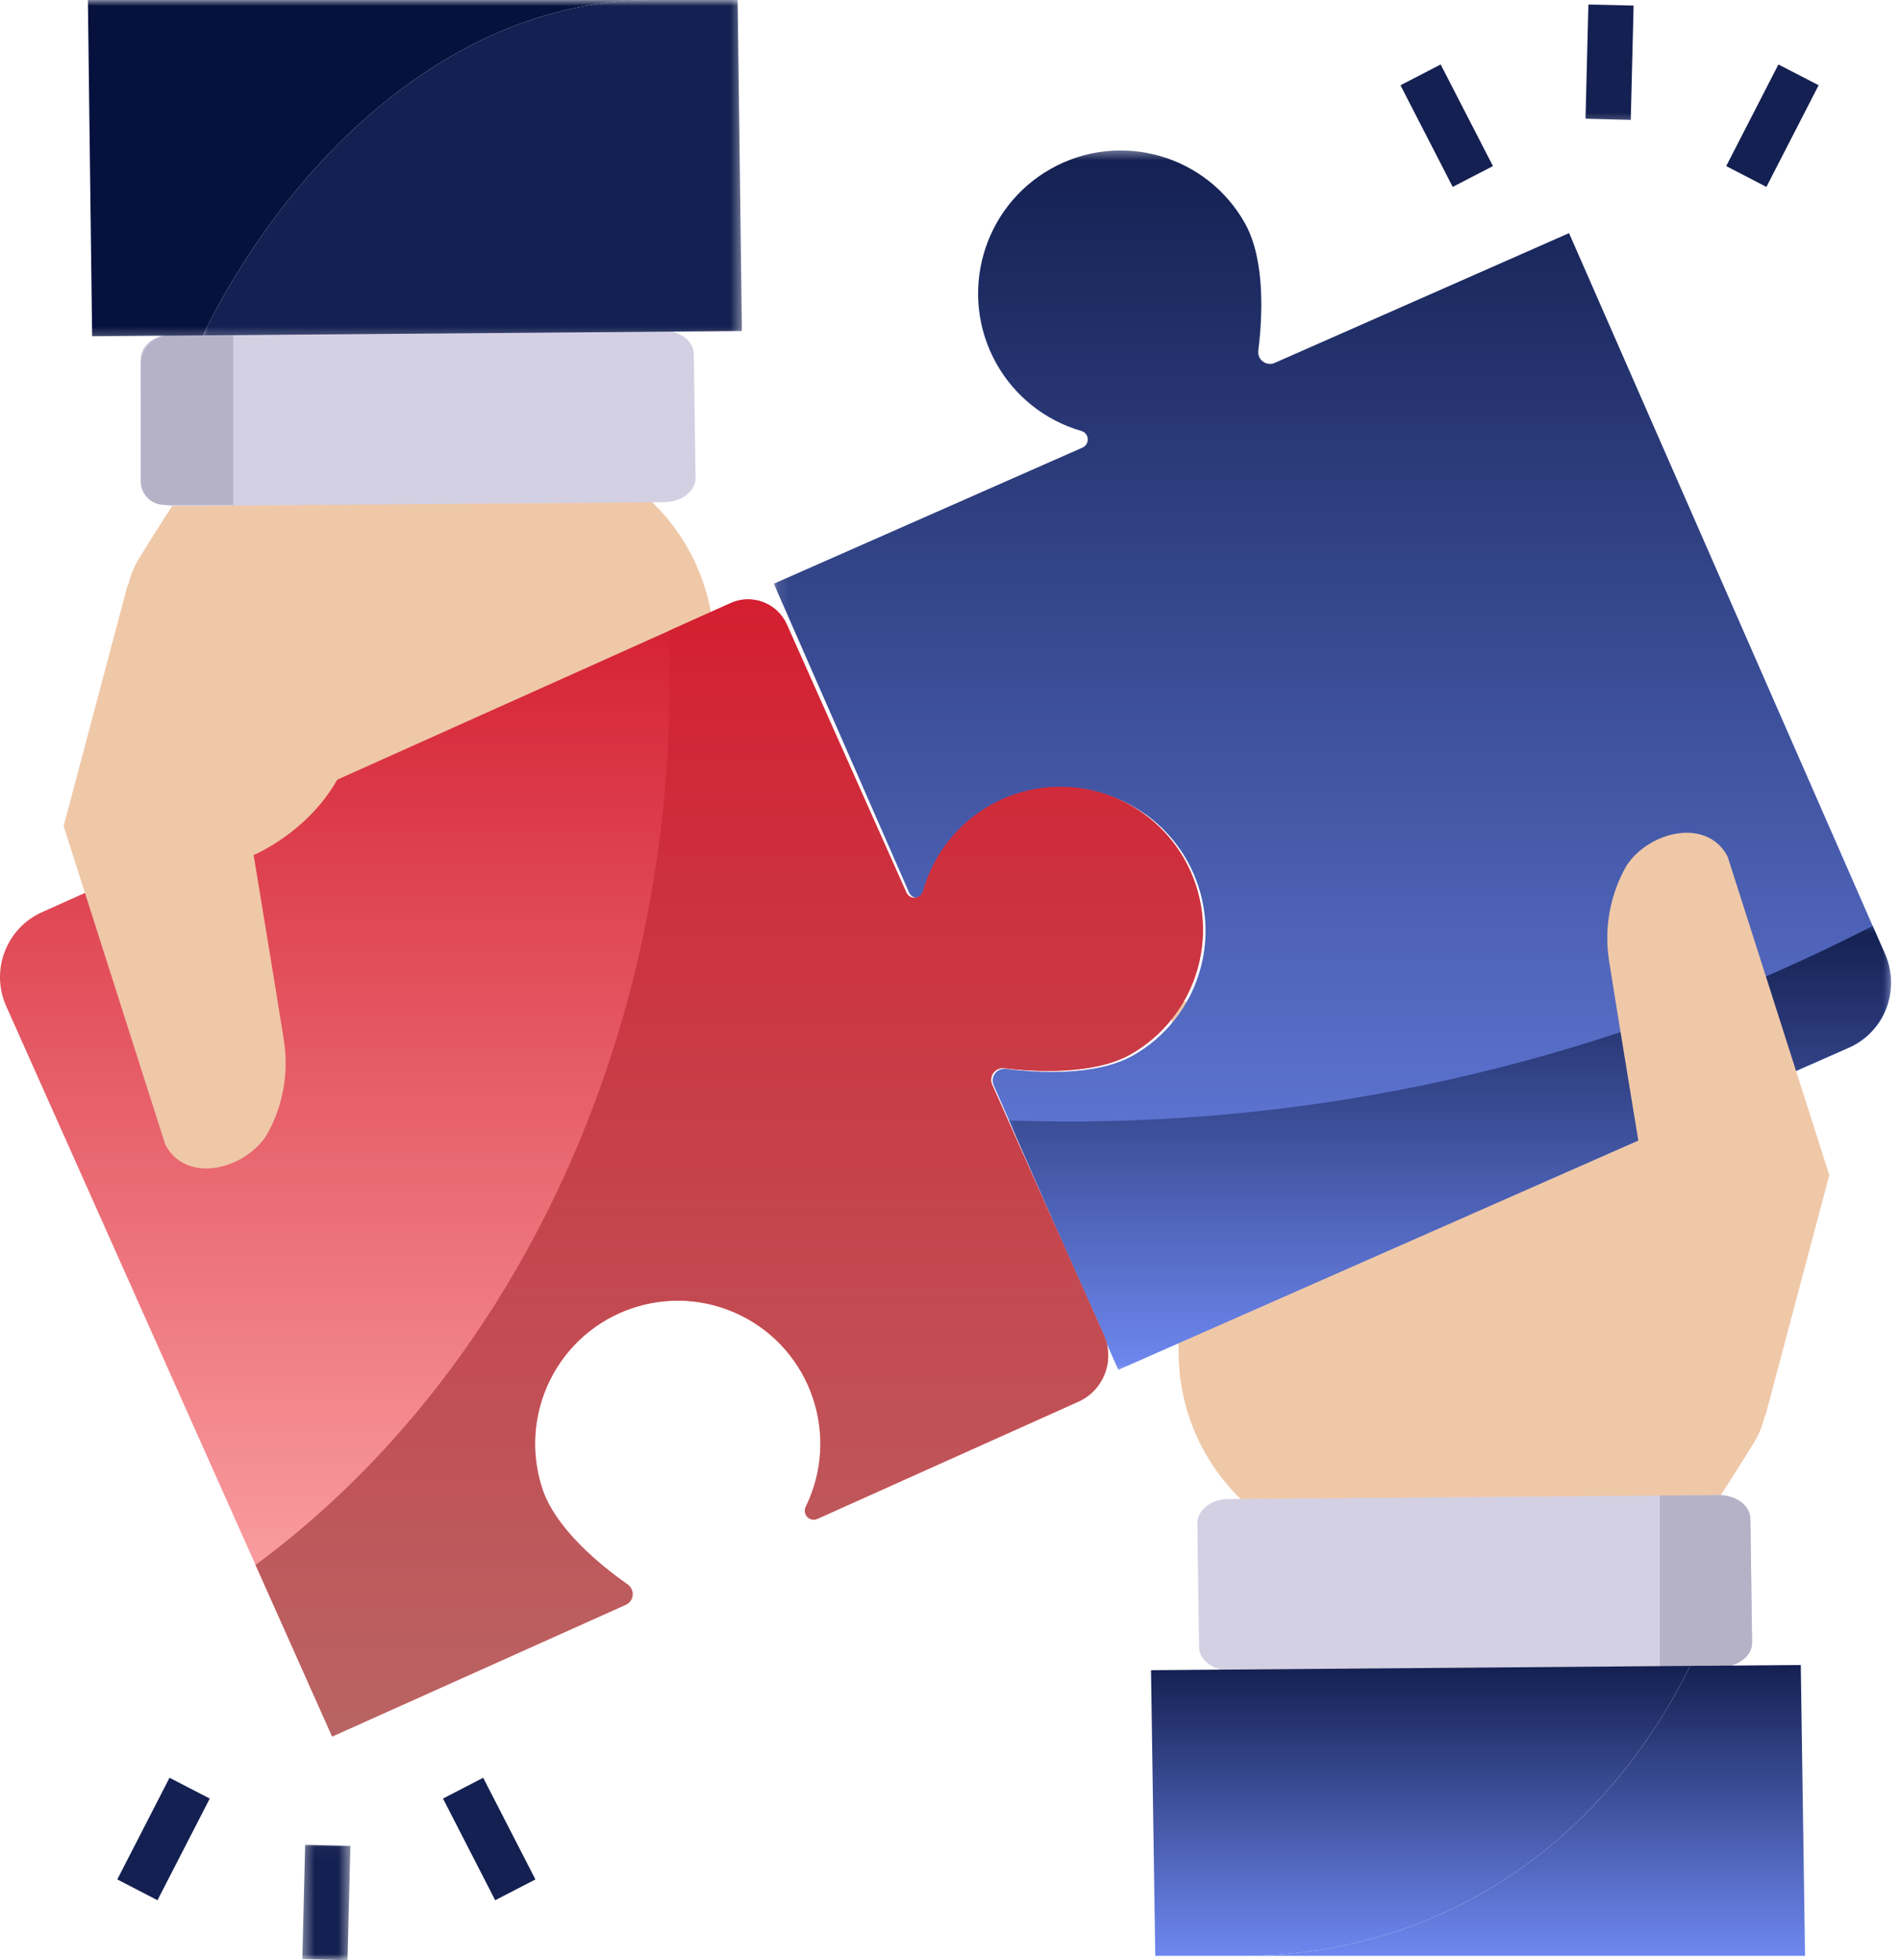 <svg width="160" height="165" viewBox="0 0 160 165" fill="none" xmlns="http://www.w3.org/2000/svg">
<path d="M99.255 114.223L98.649 84.332C109.201 84.212 122.944 81.961 134.796 80.989C134.782 79.964 134.909 78.939 135.166 77.946C135.402 77.03 135.768 76.15 136.251 75.336C138.036 72.6 142.819 71.539 144.594 74.734L153.459 100.307L148.546 119.446C148.345 120.231 148.014 120.975 147.57 121.651C147.57 121.651 146 124.218 144.506 126.465L104.816 126.501C101.372 123.338 99.364 118.904 99.255 114.223Z" fill="#EFC8A8"/>
<path d="M147.545 138.271C147.56 139.391 146.387 140.307 144.922 140.321L139.769 140.36L103.657 140.649C102.189 140.659 100.988 139.765 100.974 138.648L100.829 128.234C100.815 127.114 101.991 126.201 103.457 126.187L139.769 125.895L144.724 125.856C146.186 125.846 147.387 126.74 147.401 127.857L147.545 138.271Z" fill="#D4D0E3"/>
<path d="M147.545 138.271C147.559 139.391 146.386 140.307 144.921 140.321L139.769 140.36V125.895L144.724 125.856C146.186 125.846 147.387 126.74 147.401 127.857L147.545 138.271Z" fill="#B5B2C7"/>
<path d="M152.003 164.641H104.632C120.608 164.641 134.601 155.871 142.332 140.233L151.644 140.159L152.003 164.641Z" fill="url(#paint0_linear_2809_2545)"/>
<path d="M142.329 140.233C134.598 155.871 120.605 164.641 104.629 164.641H97.286L96.927 140.596L142.329 140.233Z" fill="url(#paint1_linear_2809_2545)"/>
<mask id="mask0_2809_2545" style="mask-type:luminance" maskUnits="userSpaceOnUse" x="65" y="12" width="95" height="104">
<path d="M65.099 12.464H159.246V115.558H65.099V12.464Z" fill="white"/>
</mask>
<g mask="url(#mask0_2809_2545)">
<path d="M83.674 91.354L94.177 115.301L155.685 88.195C158.7 86.867 160.067 83.342 158.742 80.32L132.13 19.625L107.331 30.554C106.831 30.768 106.25 30.536 106.035 30.036C105.965 29.87 105.94 29.691 105.961 29.515C106.292 26.912 106.595 21.974 104.859 18.832C101.626 13.028 94.307 10.954 88.517 14.197C82.73 17.441 80.659 24.774 83.892 30.578C85.438 33.354 88.02 35.403 91.067 36.28C91.465 36.393 91.69 36.809 91.574 37.203C91.514 37.414 91.362 37.591 91.158 37.679L65.162 49.136C66.37 51.886 73.844 68.93 76.556 75.139C76.721 75.519 77.169 75.692 77.546 75.523C77.746 75.435 77.901 75.262 77.965 75.051C79.789 68.658 86.442 64.96 92.814 66.792C99.192 68.623 102.88 75.29 101.052 81.683C100.178 84.74 98.135 87.325 95.367 88.875C92.225 90.618 87.302 90.305 84.699 89.977C84.16 89.91 83.667 90.294 83.6 90.833C83.579 91.013 83.603 91.192 83.674 91.354Z" fill="url(#paint2_linear_2809_2545)"/>
</g>
<mask id="mask1_2809_2545" style="mask-type:luminance" maskUnits="userSpaceOnUse" x="84" y="77" width="76" height="39">
<path d="M84.787 77.675H159.246V115.558H84.787V77.675Z" fill="white"/>
</mask>
<g mask="url(#mask1_2809_2545)">
<path d="M84.977 94.323L94.173 115.301L155.681 88.195C158.696 86.867 160.066 83.342 158.742 80.32L157.699 77.946C155.058 79.302 152.356 80.594 149.595 81.81C129.27 90.805 107.179 95.081 84.977 94.323Z" fill="url(#paint3_linear_2809_2545)"/>
</g>
<path d="M128.688 107.306C129.333 105.929 130.104 104.403 131.002 102.822C133.556 98.325 138.043 96.486 138.043 96.486C138.043 96.486 136.109 84.772 135.497 80.862C135.067 78.122 135.581 75.319 136.948 72.906C138.825 69.986 143.731 68.771 145.485 72.106L154.047 98.92L148.655 119.214" fill="#EFC8A8"/>
<path d="M60.149 54.239L60.751 84.127C50.199 84.247 36.456 86.498 24.608 87.47C24.619 88.495 24.495 89.519 24.235 90.513C23.999 91.428 23.636 92.309 23.154 93.123C21.368 95.859 16.585 96.923 14.81 93.728L5.941 68.151L10.858 49.013C11.059 48.227 11.386 47.484 11.834 46.808C11.834 46.808 13.405 44.24 14.894 41.993L54.584 41.958C58.032 45.121 60.04 49.559 60.149 54.239Z" fill="#EFC8A8"/>
<path d="M58.572 40.225L58.427 29.81C58.413 28.694 57.212 27.796 55.747 27.81L14.483 28.141C13.018 28.152 11.841 29.067 11.856 30.184L12 40.602C12.018 41.718 13.215 42.617 14.68 42.602L55.948 42.271C57.413 42.261 58.586 41.345 58.572 40.225Z" fill="#D4D0E3"/>
<path d="M19.636 42.5H13.832C12.736 42.5 11.849 41.609 11.849 40.51V30.642C11.849 29.314 12.923 28.24 14.247 28.24H19.636V42.504V42.5Z" fill="#B5B2C7"/>
<mask id="mask2_2809_2545" style="mask-type:luminance" maskUnits="userSpaceOnUse" x="6" y="0" width="50" height="29">
<path d="M6.679 0H55.367V28.694H6.679V0Z" fill="white"/>
</mask>
<g mask="url(#mask2_2809_2545)">
<path d="M7.399 0H54.771C38.795 0 24.802 12.588 17.074 28.229L7.759 28.303L7.399 0Z" fill="#06113E"/>
</g>
<mask id="mask3_2809_2545" style="mask-type:luminance" maskUnits="userSpaceOnUse" x="16" y="0" width="47" height="29">
<path d="M16.597 0H62.58V28.694H16.597V0Z" fill="white"/>
</mask>
<g mask="url(#mask3_2809_2545)">
<path d="M17.075 28.229C24.802 12.588 38.795 0 54.772 0H62.118L62.478 27.863L17.075 28.229Z" fill="#142051"/>
</g>
<path d="M100.752 74.674C102.428 80.084 100.132 85.934 95.226 88.745C92.102 90.509 87.171 90.234 84.561 89.921C84.022 89.854 83.536 90.238 83.469 90.78C83.448 90.96 83.476 91.139 83.55 91.302L92.951 112.363C93.909 114.508 92.954 117.026 90.813 117.988V117.991C84.681 120.742 73.572 125.726 68.828 127.86C68.451 128.029 68.011 127.86 67.838 127.483C67.747 127.279 67.75 127.043 67.853 126.842C70.779 120.876 68.324 113.659 62.372 110.726C56.42 107.792 49.221 110.25 46.294 116.216C44.896 119.073 44.678 122.366 45.692 125.381C46.844 128.787 50.707 131.868 52.856 133.383C53.3 133.689 53.412 134.302 53.102 134.749C53.004 134.897 52.863 135.013 52.701 135.087L27.969 146.185L0.522 84.698C-0.824 81.683 0.522 78.143 3.53 76.791L61.538 50.767C63.337 49.96 65.454 50.767 66.26 52.573C66.26 52.577 66.26 52.577 66.26 52.577C68.948 58.596 74.146 70.243 76.323 75.132C76.492 75.512 76.932 75.685 77.313 75.516C77.517 75.428 77.668 75.248 77.728 75.037C79.51 68.634 86.132 64.89 92.521 66.675C96.437 67.771 99.537 70.782 100.752 74.674Z" fill="url(#paint4_linear_2809_2545)"/>
<path d="M95.225 88.745C92.101 90.509 87.174 90.238 84.564 89.921C84.021 89.858 83.532 90.241 83.469 90.784C83.447 90.96 83.472 91.139 83.546 91.305L92.953 112.367C93.908 114.512 92.953 117.03 90.812 117.991C84.68 120.742 73.572 125.729 68.827 127.86C68.451 128.029 68.007 127.86 67.838 127.483C67.746 127.279 67.75 127.047 67.848 126.846C70.775 120.88 68.327 113.663 62.375 110.726C56.423 107.792 49.224 110.247 46.294 116.216C44.895 119.073 44.677 122.366 45.691 125.381C46.846 128.783 50.707 131.872 52.855 133.383C53.302 133.693 53.411 134.306 53.105 134.749C53.003 134.901 52.862 135.017 52.697 135.091L27.968 146.185L21.52 131.734C42.451 116.311 56.391 88.748 56.391 57.318C56.391 55.905 56.363 54.503 56.307 53.112L61.533 50.767C63.337 49.96 65.45 50.767 66.26 52.573C68.944 58.593 74.146 70.24 76.322 75.132C76.491 75.512 76.935 75.685 77.312 75.516C77.516 75.424 77.668 75.248 77.728 75.033C79.517 68.63 86.142 64.893 92.527 66.686C98.916 68.475 102.646 75.118 100.857 81.521C100.004 84.582 97.979 87.177 95.225 88.745Z" fill="url(#paint5_linear_2809_2545)"/>
<path d="M30.712 61.153C30.068 62.534 29.3 64.055 28.398 65.64C25.845 70.134 21.358 71.976 21.358 71.976C21.358 71.976 23.295 83.687 23.908 87.596C24.338 90.337 23.823 93.144 22.453 95.553C20.576 98.476 15.67 99.691 13.919 96.356L5.357 69.539L10.75 49.248" fill="#EFC8A8"/>
<path d="M37.305 151.402L40.689 149.651L45.088 158.21L41.7 159.96L37.305 151.402Z" fill="#142051"/>
<path d="M9.876 158.21L14.275 149.651L17.663 151.402L13.261 159.96L9.876 158.21Z" fill="#142051"/>
<mask id="mask4_2809_2545" style="mask-type:luminance" maskUnits="userSpaceOnUse" x="25" y="155" width="5" height="10">
<path d="M25.404 155.036H29.532V165H25.404V155.036Z" fill="white"/>
</mask>
<g mask="url(#mask4_2809_2545)">
<path d="M25.458 164.916L25.698 155.293L29.508 155.388L29.265 165.011L25.458 164.916Z" fill="#142051"/>
</g>
<path d="M117.935 7.178L121.319 5.427L125.722 13.982L122.334 15.733L117.935 7.178Z" fill="#142051"/>
<path d="M145.365 13.982L149.761 5.427L153.149 7.174L148.75 15.733L145.365 13.982Z" fill="#142051"/>
<mask id="mask5_2809_2545" style="mask-type:luminance" maskUnits="userSpaceOnUse" x="132" y="0" width="7" height="11">
<path d="M132.906 0H138.316V10.661H132.906V0Z" fill="white"/>
</mask>
<g mask="url(#mask5_2809_2545)">
<path d="M133.517 9.995L133.76 0.373L137.567 0.468L137.327 10.094L133.517 9.995Z" fill="#142051"/>
</g>
<defs>
<linearGradient id="paint0_linear_2809_2545" x1="128.317" y1="140.159" x2="128.317" y2="164.641" gradientUnits="userSpaceOnUse">
<stop stop-color="#142051"/>
<stop offset="1" stop-color="#6E88F0"/>
</linearGradient>
<linearGradient id="paint1_linear_2809_2545" x1="119.628" y1="140.233" x2="119.628" y2="164.641" gradientUnits="userSpaceOnUse">
<stop stop-color="#142051"/>
<stop offset="1" stop-color="#6E88F0"/>
</linearGradient>
<linearGradient id="paint2_linear_2809_2545" x1="112.205" y1="12.665" x2="112.205" y2="115.301" gradientUnits="userSpaceOnUse">
<stop stop-color="#142051"/>
<stop offset="1" stop-color="#6E88F0"/>
</linearGradient>
<linearGradient id="paint3_linear_2809_2545" x1="122.112" y1="77.946" x2="122.112" y2="115.301" gradientUnits="userSpaceOnUse">
<stop stop-color="#142051"/>
<stop offset="1" stop-color="#6E88F0"/>
</linearGradient>
<linearGradient id="paint4_linear_2809_2545" x1="50.648" y1="50.454" x2="50.648" y2="146.185" gradientUnits="userSpaceOnUse">
<stop stop-color="#D41F31"/>
<stop offset="1" stop-color="#FFB2B2"/>
</linearGradient>
<linearGradient id="paint5_linear_2809_2545" x1="61.412" y1="50.454" x2="61.412" y2="146.185" gradientUnits="userSpaceOnUse">
<stop stop-color="#D41F31"/>
<stop offset="1" stop-color="#B96464"/>
</linearGradient>
</defs>
</svg>
